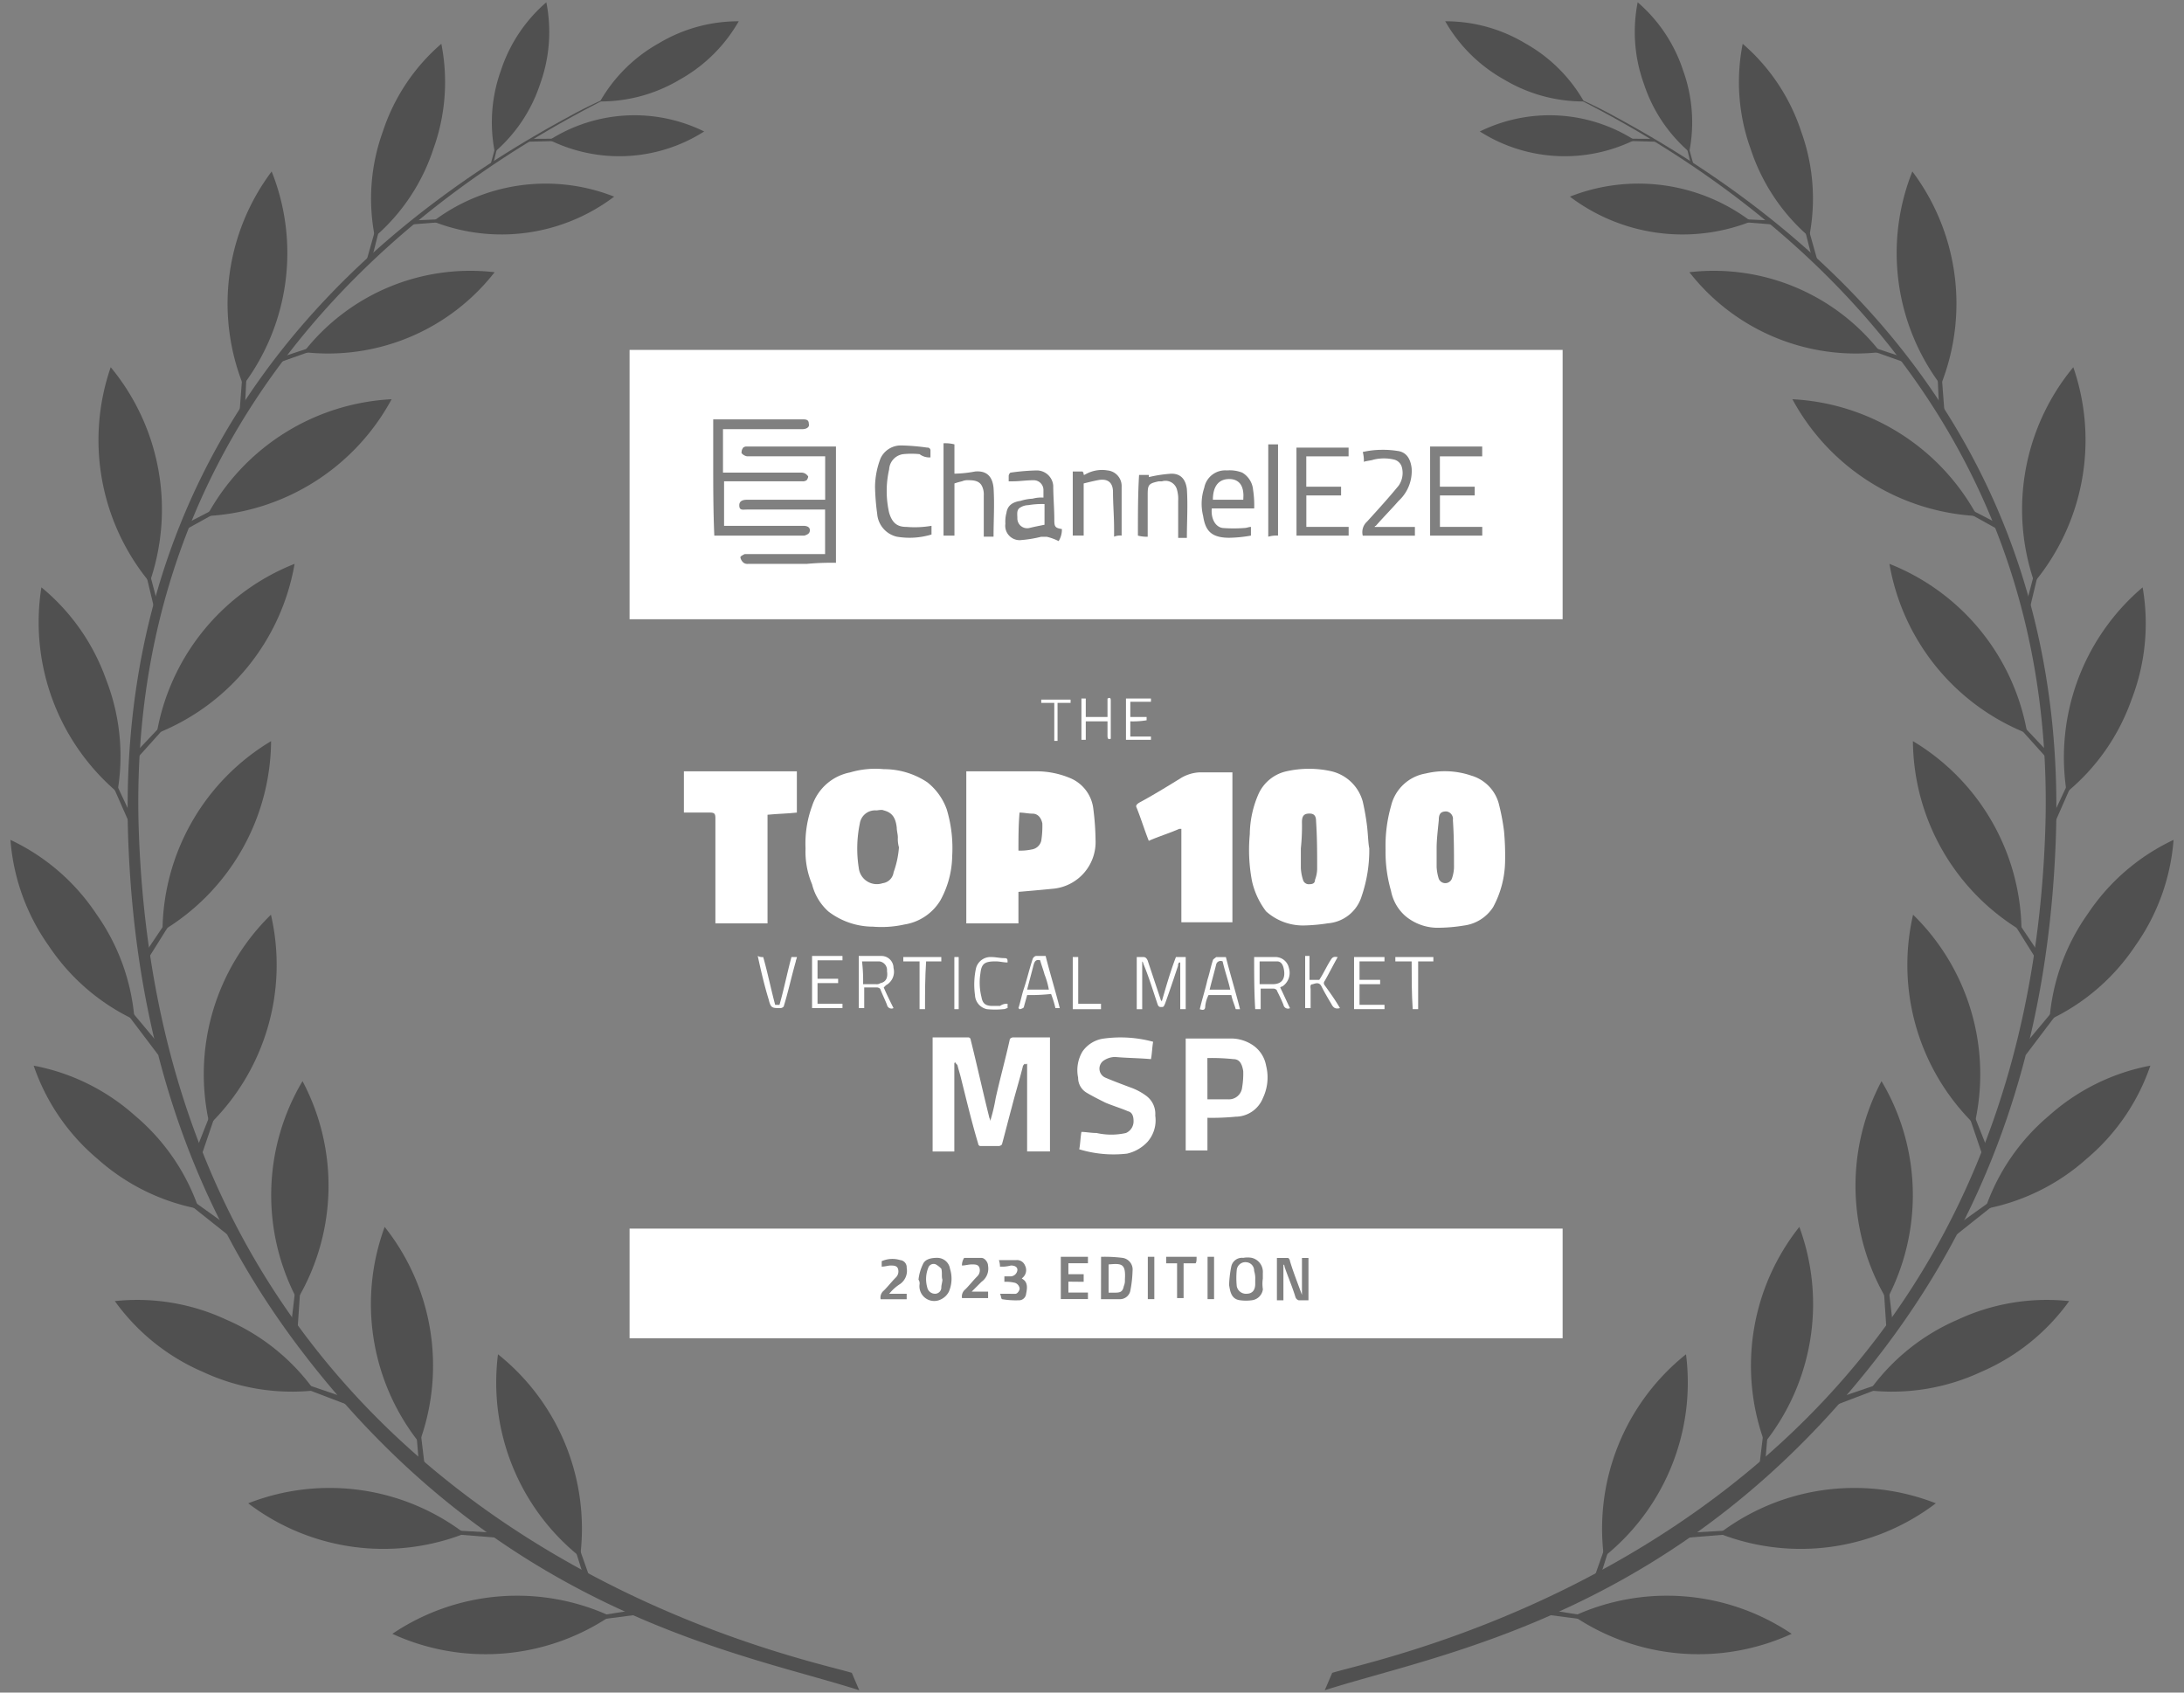 <svg xmlns="http://www.w3.org/2000/svg" xmlns:xlink="http://www.w3.org/1999/xlink" width="160" height="124" viewBox="0 0 160 124"><rect x="0" y="0" width="160" height="124" fill="#808080" stroke="none"/><defs><clipPath id="clip-path"><rect id="Rectangle_5857" data-name="Rectangle 5857" width="62.183" height="123.663" fill="#505050"></rect></clipPath></defs><g id="img-awards-logo-Channel-E2E-2023" transform="translate(-222.234 -7300.832)"><g id="logo-inner" transform="translate(223 7301)"><g id="Layer_1" transform="translate(45.357 25.464)"><g id="Group_19511" data-name="Group 19511" transform="translate(0 0)"><path id="Path_24473" data-name="Path 24473" d="M.9,22.035V2.3H69.255V22.035Zm47.506-6.127V9.223H47.69v6.764a2.2,2.2,0,0,1,.716-.08Zm-10.265,0h0a2.455,2.455,0,0,0,.716.08v-3.1c0-.716.08-.8.8-.955h.239a.872.872,0,0,1,1.114.637,2.453,2.453,0,0,1,.08.8v2.706h.637c0-1.194.08-2.387,0-3.581-.08-.637-.4-1.194-1.273-1.114a9.95,9.95,0,0,0-1.512.239v-.159h-.716C38.141,12.8,38.141,14.316,38.141,15.907Zm-31.034,0h6.6c.239-.08.4-.159.4-.4s-.239-.318-.477-.318H7.823V11.929h5.729a.478.478,0,0,0,.318-.08c.08-.08.159-.318.08-.318a.567.567,0,0,0-.477-.239H7.743V8.109h5.809c.318,0,.557-.159.477-.4,0-.318-.239-.318-.477-.318H7.027v3.024c0,1.83,0,3.66.08,5.491ZM16.019,17.9V9.382h-6.6c-.08,0-.239.08-.239.159-.08.08-.08.318-.08.318a.677.677,0,0,0,.4.239h5.729v3.183H9.494c-.4,0-.557.159-.557.4,0,.4.239.318.557.318h5.729V17.26H9.335c-.159.08-.318.159-.318.239a.677.677,0,0,0,.239.4.478.478,0,0,0,.318.08h4.3A19.392,19.392,0,0,1,16.019,17.9ZM59.547,9.382v6.525h3.82v-.637h-3.1V12.963h2.546v-.637H60.263V10.1h3.1V9.382Zm-9.788,6.525h3.82v-.637h-3.1V12.963h2.546v-.637H50.475V10.1h3.1V9.462h-3.82Q49.759,12.685,49.759,15.907ZM23.9,9.143v6.764h.8v-3.82a5.071,5.071,0,0,1,.557-.159,1.009,1.009,0,0,1,.477-.08c.477,0,.875.08,1.034.557a1.354,1.354,0,0,1,.08.557v3.024h.716c0-1.194.08-2.387,0-3.581-.08-.8-.477-1.273-1.353-1.194a8.814,8.814,0,0,1-1.512.159V9.223A2.707,2.707,0,0,0,23.9,9.143Zm8.674,6.286c-.477-.08-.557-.159-.557-.637,0-.875-.08-1.751-.08-2.546a1.212,1.212,0,0,0-1.194-1.114,15.453,15.453,0,0,0-1.91.159c-.08,0-.159.159-.159.239v.4h.318c.477,0,.955-.08,1.512-.08a.713.713,0,0,1,.716.716v.557a2.453,2.453,0,0,0-.8.08,3.384,3.384,0,0,0-.875.159c-.557.08-.955.318-1.034.875a2.453,2.453,0,0,0-.08.8,1.055,1.055,0,0,0,1.194,1.194,8.969,8.969,0,0,0,1.432-.239h.4a3.879,3.879,0,0,1,.875.318A1.577,1.577,0,0,0,32.571,15.43Zm14.085-1.512a7.281,7.281,0,0,0-.08-1.353,1.623,1.623,0,0,0-.8-1.273,2.529,2.529,0,0,0-1.114-.159A1.562,1.562,0,0,0,43,12.406a3.692,3.692,0,0,0-.08,2.069c.159,1.034.557,1.591,1.91,1.591a9.8,9.8,0,0,0,1.591-.159v-.637c-.159,0-.318.08-.477.08a10.625,10.625,0,0,1-1.591,0c-.557-.08-.875-.716-.8-1.432ZM54.693,10.5c.239-.08.477-.08.716-.159a3.237,3.237,0,0,1,1.512,0,.786.786,0,0,1,.557.557,1.627,1.627,0,0,1-.239,1.353c-.716.875-1.512,1.751-2.308,2.626a1.042,1.042,0,0,0-.318,1.034h3.82v-.637H55.488a.078.078,0,0,1,.08-.08c.557-.637,1.114-1.194,1.671-1.83a2.96,2.96,0,0,0,.955-2.387c-.08-.716-.4-1.194-1.034-1.273a6.845,6.845,0,0,0-1.273-.08,6.185,6.185,0,0,0-1.273.159A2.455,2.455,0,0,1,54.693,10.5Zm-31.75-.318V9.7a.211.211,0,0,0-.239-.239,15.453,15.453,0,0,0-1.91-.159,1.637,1.637,0,0,0-1.512.955,5.977,5.977,0,0,0-.4,2.069,16.752,16.752,0,0,0,.159,1.989,1.865,1.865,0,0,0,1.432,1.671,5.538,5.538,0,0,0,2.546-.159v-.637a7.212,7.212,0,0,1-1.83.08c-.637,0-1.034-.239-1.273-1.034a7.163,7.163,0,0,1,0-3.183,1.188,1.188,0,0,1,1.034-1.114,5.983,5.983,0,0,1,1.194,0A1.188,1.188,0,0,0,22.942,10.178Zm14.005,5.729V12.326a1.147,1.147,0,0,0-1.034-1.194,2.453,2.453,0,0,0-1.671.318h-.08a.292.292,0,0,0-.08-.239h-.716v4.695h.8v-3.82c.318-.08.637-.159,1.034-.239.8-.159,1.114.239,1.114.875,0,.875.08,1.751.08,2.706v.557A1.18,1.18,0,0,1,36.947,15.907Z" transform="translate(-0.9 -2.3)" fill="#fff"></path><path id="Path_24474" data-name="Path 24474" d="M.9,83.2H69.255v8.037H.9C.9,88.611.9,85.906.9,83.2Zm47.9,2.626c.08.08.08.08.08.159.239.716.557,1.432.8,2.228a.359.359,0,0,0,.239.239h.716v-3.1h-.477v2.706c-.318-.875-.637-1.671-.875-2.467,0-.08-.08-.239-.159-.239h-.8v3.1H48.8ZM47.292,86.86h0v-.4a1.06,1.06,0,0,0-.8-1.114,1.7,1.7,0,0,0-.637,0,.8.8,0,0,0-.875.637,7.84,7.84,0,0,0-.159,1.353c.08.477.159,1.034.8,1.114a3.224,3.224,0,0,0,.875,0,.928.928,0,0,0,.8-.8A2.653,2.653,0,0,1,47.292,86.86ZM35.436,88.372h1.353a.775.775,0,0,0,.8-.637,8.769,8.769,0,0,0,.159-1.432.864.864,0,0,0-.716-.955,10.665,10.665,0,0,0-1.591-.08ZM22.067,86.94h0a.478.478,0,0,1,.08.318,1.083,1.083,0,0,0,1.591,1.114,1.254,1.254,0,0,0,.557-.557,2.422,2.422,0,0,0,.08-1.671.945.945,0,0,0-.955-.8c-.4,0-.875.08-1.034.477A3.416,3.416,0,0,0,22.067,86.94Zm12.1.159v-.557H33.048v-.8h1.432v-.477H32.491v3.1h1.989v-.477H33.048v-.8Zm-6.127.875c.08.159.08.4.159.4a6.023,6.023,0,0,0,1.194.08.526.526,0,0,0,.557-.477c.08-.4.159-.875-.318-1.114l.08-.08a.726.726,0,0,0,.159-.875.63.63,0,0,0-.637-.4H27.955a1.4,1.4,0,0,1,.08.477,2.453,2.453,0,0,0,.8-.08c.239,0,.477.08.477.318a.513.513,0,0,1-.477.477h-.477v.4a2.707,2.707,0,0,1,.8.08.529.529,0,0,1,.318.4c0,.159-.159.4-.318.4Zm-8.117,0a3.234,3.234,0,0,1,.8-.716,1.19,1.19,0,0,0,.477-1.194.526.526,0,0,0-.477-.557,1.957,1.957,0,0,0-1.353.08v.4c.239,0,.477-.08.637-.08.239,0,.477,0,.557.239a.619.619,0,0,1-.159.637c-.318.318-.557.637-.875.955a.66.66,0,0,0-.239.637h1.91v-.4Zm5.332-2.069c.239,0,.477-.08.716-.08s.477,0,.557.239a.619.619,0,0,1-.159.637c-.318.318-.557.637-.875.955a.66.66,0,0,0-.239.637h1.91v-.477H25.966l.716-.716a1.19,1.19,0,0,0,.477-1.194c0-.239-.239-.557-.477-.557H25.409A.98.98,0,0,0,25.25,85.906Zm17.188-.637H40.21v.477h.8v2.546h.477V85.746h.875C42.438,85.667,42.438,85.508,42.438,85.269Zm.8,0v3.1h.477v-3.1Zm-4.377,0v3.1h.477v-3.1Z" transform="translate(-0.9 -18.824)" fill="#fff"></path><path id="Path_24475" data-name="Path 24475" d="M17.1,46.7a7.947,7.947,0,0,1,.477-3.1,3.66,3.66,0,0,1,2.785-2.467,6.521,6.521,0,0,1,2.467-.239,5.738,5.738,0,0,1,3.183.955,4.418,4.418,0,0,1,1.432,1.989,9.856,9.856,0,0,1,.4,3.422,6.912,6.912,0,0,1-.875,3.263,3.755,3.755,0,0,1-2.626,1.751,7.7,7.7,0,0,1-2.308.159,5.39,5.39,0,0,1-3.263-1.114,3.954,3.954,0,0,1-1.194-1.989A6.137,6.137,0,0,1,17.1,46.7Zm6.843-.08h0a2.2,2.2,0,0,1-.08-.716c0-.239-.08-.477-.08-.716-.08-.716-.318-1.114-.955-1.273-.159-.08-.4,0-.557,0a1.128,1.128,0,0,0-1.194.955A9.04,9.04,0,0,0,21,48.134a1.332,1.332,0,0,0,1.751,1.114.928.928,0,0,0,.8-.8A6.812,6.812,0,0,0,23.943,46.622Z" transform="translate(-4.209 -10.176)" fill="#fff"></path><path id="Path_24476" data-name="Path 24476" d="M35.72,49.933V52.24H31.9V41.1h5.172a6.386,6.386,0,0,1,2.387.477,2.787,2.787,0,0,1,1.751,2.308,19.562,19.562,0,0,1,.159,2.228,3.436,3.436,0,0,1-3.024,3.581q-1.194.119-2.626.239Zm.08-5.809h0c-.08.955-.08,1.83-.08,2.785a3.874,3.874,0,0,0,.955-.08.846.846,0,0,0,.716-.637,6.845,6.845,0,0,0,.08-1.273c-.08-.4-.318-.716-.716-.716C36.436,44.2,36.117,44.124,35.8,44.124Z" transform="translate(-7.232 -10.225)" fill="#fff"></path><path id="Path_24477" data-name="Path 24477" d="M66.741,46.7a10.41,10.41,0,0,1-.557,3.5,2.81,2.81,0,0,1-2.467,1.989,13.012,13.012,0,0,1-1.751.159,4.041,4.041,0,0,1-2.785-1.034,5.721,5.721,0,0,1-1.034-2.228,12.218,12.218,0,0,1-.159-3.422,7.531,7.531,0,0,1,.637-2.944,2.948,2.948,0,0,1,2.069-1.671,7.521,7.521,0,0,1,3.263,0,3.126,3.126,0,0,1,2.308,2.228,17.75,17.75,0,0,1,.318,1.83C66.661,45.829,66.661,46.306,66.741,46.7Zm-5.013,0h0v1.432a3.384,3.384,0,0,0,.159.875.436.436,0,0,0,.477.318c.239,0,.4-.08.4-.318a2.354,2.354,0,0,0,.159-.8c0-1.194,0-2.308-.08-3.5,0-.4-.159-.557-.477-.557-.4,0-.557.159-.557.637A15.333,15.333,0,0,1,61.728,46.7Z" transform="translate(-12.551 -10.179)" fill="#fff"></path><path id="Path_24478" data-name="Path 24478" d="M70.5,46.828a10.591,10.591,0,0,1,.4-3.183,3.149,3.149,0,0,1,2.546-2.387,5.988,5.988,0,0,1,3.342.159,2.937,2.937,0,0,1,1.989,1.989,15.89,15.89,0,0,1,.4,2.069,19.391,19.391,0,0,1,.08,2.149,7.289,7.289,0,0,1-.875,3.422A3,3,0,0,1,76.229,52.4a11.919,11.919,0,0,1-1.751.159,3.683,3.683,0,0,1-2.546-.875,3.263,3.263,0,0,1-1.034-1.83A10.208,10.208,0,0,1,70.5,46.828Zm3.74-.08h0V48.1a3.384,3.384,0,0,0,.159.875.517.517,0,0,0,.955,0,2.827,2.827,0,0,0,.159-.8c0-1.194,0-2.308-.08-3.5a.556.556,0,0,0-.477-.637c-.4,0-.557.159-.557.637C74.32,45.476,74.24,46.112,74.24,46.749Z" transform="translate(-15.116 -10.224)" fill="#fff"></path><path id="Path_24479" data-name="Path 24479" d="M12.027,44.283V52.24H8.208V44.522c0-.318-.08-.4-.4-.4H5.9V41.1h8.276v3.024c-.716.08-1.353.08-2.149.159Z" transform="translate(-1.921 -10.225)" fill="#fff"></path><path id="Path_24480" data-name="Path 24480" d="M50.691,45.338c-.716.318-1.512.557-2.228.875-.318-.8-.557-1.591-.875-2.387-.08-.159-.08-.239.159-.4,1.034-.557,2.069-1.194,3.1-1.83a2.933,2.933,0,0,1,1.353-.4H54.59V52.181H50.85V45.338Z" transform="translate(-10.426 -10.245)" fill="#fff"></path><path id="Path_24481" data-name="Path 24481" d="M35.564,67.51c-.08.08-.159.159-.159.239-.239.955-.557,1.989-.8,2.944-.239.875-.477,1.83-.716,2.706,0,.08-.159.159-.239.159H32.3a.171.171,0,0,1-.159-.159c-.477-1.592-.875-3.263-1.273-4.854-.08-.318-.159-.557-.239-.875,0-.08-.159-.159-.159-.239a.078.078,0,0,0-.08.08v6.446H28.8V65.6h2.626a.171.171,0,0,1,.159.159c.477,1.91.875,3.74,1.353,5.65,0,.08.08.159.08.318a12.719,12.719,0,0,0,.4-1.671c.318-1.432.716-2.865,1.034-4.3,0-.08.159-.159.239-.159h2.706v8.355H35.723V67.51C35.643,67.589,35.564,67.589,35.564,67.51Z" transform="translate(-6.599 -15.229)" fill="#fff"></path><path id="Path_24482" data-name="Path 24482" d="M52.1,65.7h3.263a2.864,2.864,0,0,1,1.751.557,2.3,2.3,0,0,1,.875,1.432,3.518,3.518,0,0,1-.239,2.387,2.168,2.168,0,0,1-1.989,1.353,17.986,17.986,0,0,1-2.069.08V73.9H52.1Zm1.591,4.456H55.2a.972.972,0,0,0,1.034-.875,6.023,6.023,0,0,0,.08-1.194c-.08-.477-.239-.875-.716-.875a15.333,15.333,0,0,0-1.91-.08v.159Q53.691,68.724,53.691,70.156Z" transform="translate(-11.358 -15.25)" fill="#fff"></path><path id="Path_24483" data-name="Path 24483" d="M47.68,65.913c-.08.477-.08.875-.159,1.273-.875-.08-1.751-.08-2.626-.159a1.535,1.535,0,0,0-.8.239.719.719,0,0,0,.08,1.273c.557.239,1.194.477,1.83.716a4.363,4.363,0,0,1,1.194.637,1.636,1.636,0,0,1,.637,1.432,2.386,2.386,0,0,1-.557,1.91,2.931,2.931,0,0,1-1.512.875,8.626,8.626,0,0,1-3.5-.318c.08-.4.08-.8.159-1.273.318,0,.716.08,1.114.08a4.894,4.894,0,0,0,2.149,0,.929.929,0,0,0,.557-.875c0-.318-.08-.637-.4-.716-.557-.239-1.114-.4-1.671-.637-.477-.239-.955-.477-1.353-.716a1.27,1.27,0,0,1-.637-1.114,2.672,2.672,0,0,1,.318-1.91,2.257,2.257,0,0,1,1.591-.955A9.1,9.1,0,0,1,47.68,65.913Z" transform="translate(-9.325 -15.224)" fill="#fff"></path><path id="Path_24484" data-name="Path 24484" d="M50.465,58.2h.716v3.82h-.4V58.6H50.7a.292.292,0,0,0-.08.239c-.318.955-.637,1.91-.955,2.785-.08.159-.08.239-.239.239s-.239,0-.318-.239c-.318-.955-.637-1.989-1.034-2.944a.246.246,0,0,0-.08-.159v3.5h-.4V58.2h.477c.159,0,.239.08.318.239l.955,2.865c0,.08.08.08.08.159C49.749,60.349,50.067,59.234,50.465,58.2Z" transform="translate(-10.439 -13.718)" fill="#fff"></path><path id="Path_24485" data-name="Path 24485" d="M58.4,58.2h1.591a1.009,1.009,0,0,1,.955.8,1.2,1.2,0,0,1-.477,1.353.278.278,0,0,0-.159.08c.239.477.477,1.034.716,1.512a.334.334,0,0,1-.477-.239c-.159-.4-.318-.716-.477-1.034,0-.08-.159-.159-.239-.159h-.955V62.02h-.4C58.4,60.746,58.4,59.473,58.4,58.2Zm.4,1.989h.955c.8,0,.955-.557.8-1.194q-.119-.477-.477-.477H58.8Q58.8,59.354,58.8,60.189Z" transform="translate(-12.644 -13.718)" fill="#fff"></path><path id="Path_24486" data-name="Path 24486" d="M23.83,60.408c.239.557.477,1.034.716,1.512a.334.334,0,0,1-.477-.239c-.159-.4-.318-.716-.477-1.114,0-.08-.159-.159-.239-.159H22.4V61.92H22V58.1h1.671a.883.883,0,0,1,.875.875,1.128,1.128,0,0,1-.557,1.273Zm-1.512-.239h.955a.478.478,0,0,0,.318-.08c.4-.08.557-.4.477-.875a.643.643,0,0,0-.557-.716H22.239A11.752,11.752,0,0,1,22.318,60.169Z" transform="translate(-5.21 -13.697)" fill="#fff"></path><path id="Path_24487" data-name="Path 24487" d="M56.026,62.02c-.08-.318-.239-.637-.318-1.034H54.037a2.335,2.335,0,0,0-.239.8c0,.318-.159.318-.4.239.159-.716.4-1.432.557-2.149.159-.477.239-.955.4-1.432,0-.08.159-.159.239-.239h.716c.318,1.273.716,2.546,1.034,3.82Zm-.955-3.5a.334.334,0,0,0-.477.239c-.159.637-.318,1.194-.477,1.83h1.512C55.469,59.871,55.23,59.234,55.071,58.518Z" transform="translate(-11.623 -13.718)" fill="#fefefe"></path><path id="Path_24488" data-name="Path 24488" d="M37.337,60.965c-.08.318-.159.557-.239.875,0,.08-.239.159-.318.159l-.08-.08c.159-.477.239-.955.4-1.432.239-.716.4-1.432.637-2.149a.359.359,0,0,1,.239-.239h.716c.318,1.273.716,2.546,1.034,3.82h-.318a7.39,7.39,0,0,0-.318-1.034A13.488,13.488,0,0,1,37.337,60.965Zm1.591-.4a5.862,5.862,0,0,0-.318-1.114c-.08-.318-.239-.716-.318-1.034-.318-.08-.4.08-.477.318-.159.637-.318,1.194-.477,1.83Z" transform="translate(-8.212 -13.697)" fill="#fefefe"></path><path id="Path_24489" data-name="Path 24489" d="M65.646,61.92c-.318.08-.477,0-.637-.318-.239-.4-.477-.8-.716-1.273-.159-.318-.4-.239-.637-.159-.239,0-.159.239-.159.4V61.92h-.4V58.1h.318v1.751h.716c.318-.477.557-1.034.875-1.512.159-.239.318-.159.477-.159-.318.557-.637,1.194-.955,1.751a.242.242,0,0,0,0,.318C64.93,60.806,65.328,61.363,65.646,61.92Z" transform="translate(-13.604 -13.697)" fill="#fff"></path><path id="Path_24490" data-name="Path 24490" d="M19.928,61.6v.318H17.7V58.1h2.228v.318H18.1v1.353H19.61v.318H18.1V61.6Z" transform="translate(-4.331 -13.697)" fill="#fff"></path><path id="Path_24491" data-name="Path 24491" d="M68,61.7h1.83v.318H67.6V58.2h2.228v.318H68v1.353H69.51v.318H68Z" transform="translate(-14.524 -13.718)" fill="#fff"></path><path id="Path_24492" data-name="Path 24492" d="M13.1,58.18c.318,1.114.557,2.308.875,3.5h.318c.318-1.114.557-2.308.875-3.5h.4c0,.08-.08.239-.08.318-.318,1.114-.557,2.228-.875,3.263,0,.08-.159.159-.239.159-.637,0-.716,0-.875-.637-.318-1.034-.557-2.069-.8-3.183A.717.717,0,0,0,13.1,58.18Z" transform="translate(-3.31 -13.697)" fill="#fefefe"></path><path id="Path_24493" data-name="Path 24493" d="M35.074,61.622v.318c-.08,0-.159.08-.318.08a5.983,5.983,0,0,1-1.194,0,1.1,1.1,0,0,1-.875-1.034A5.584,5.584,0,0,1,32.766,59a1.1,1.1,0,0,1,1.114-.8c.318,0,.637.08.955.08.239,0,.239.08.239.318-.318,0-.557-.08-.875-.08-.8,0-1.034.159-1.114.875a4.337,4.337,0,0,0,.08,1.751c.08.477.318.637.8.637h.557A.858.858,0,0,1,35.074,61.622Z" transform="translate(-7.382 -13.718)" fill="#fefefe"></path><path id="Path_24494" data-name="Path 24494" d="M72.594,58.518H71.4V58.2h2.785v.318H73.071v3.5h-.4C72.594,60.826,72.594,59.712,72.594,58.518Z" transform="translate(-15.3 -13.718)" fill="#fff"></path><path id="Path_24495" data-name="Path 24495" d="M27.691,62.02h-.4v-3.5H26.1V58.2h2.785v.318H27.771C27.691,59.712,27.691,60.826,27.691,62.02Z" transform="translate(-6.047 -13.718)" fill="#fff"></path><path id="Path_24496" data-name="Path 24496" d="M44.41,36.059H42.818v1.353H42.5V34.388h.318v1.353H44.41V34.388c.159-.08.239-.08.239.159v2.785c-.159.08-.239,0-.239-.159Z" transform="translate(-9.397 -8.844)" fill="#fff"></path><path id="Path_24497" data-name="Path 24497" d="M43.769,61.622v.4H41.7V58.2h.4v3.422Z" transform="translate(-9.233 -13.718)" fill="#fff"></path><path id="Path_24498" data-name="Path 24498" d="M46.918,36.071v1.114H48.43v.239H46.6V34.4h1.83v.239H46.918v1.114h1.194v.239A6.023,6.023,0,0,1,46.918,36.071Z" transform="translate(-10.234 -8.856)" fill="#fff"></path><path id="Path_24499" data-name="Path 24499" d="M31.118,62.02H30.8V58.2h.318Z" transform="translate(-7.007 -13.718)" fill="#fff"></path><path id="Path_24500" data-name="Path 24500" d="M39.994,34.739v2.785h-.239V34.739H38.8V34.5h2.149v.239Z" transform="translate(-8.641 -8.877)" fill="#fff"></path><path id="Path_24501" data-name="Path 24501" d="M51.5,46.4h0Z" transform="translate(-11.235 -11.307)" fill="#151515"></path><path id="Path_24502" data-name="Path 24502" d="M13.6,45.085Z" transform="translate(-3.494 -11.027)" fill="#222"></path><path id="Path_24503" data-name="Path 24503" d="M36.7,52.2Z" transform="translate(-8.212 -12.492)" fill="#151515"></path><path id="Path_24504" data-name="Path 24504" d="M60.6,19.4Z" transform="translate(-13.094 -5.793)" fill="#222"></path><path id="Path_24505" data-name="Path 24505" d="M47.7,19.4Z" transform="translate(-10.459 -5.793)" fill="#222"></path><path id="Path_24506" data-name="Path 24506" d="M8.6,19.4Z" transform="translate(-2.473 -5.793)" fill="#151515"></path><path id="Path_24507" data-name="Path 24507" d="M36.8,44.9Z" transform="translate(-8.233 -11.001)" fill="#1b1b1b"></path><path id="Path_24508" data-name="Path 24508" d="M38.587,18.012c-.4.08-.8.159-1.114.239a.719.719,0,0,1-.875-.716c0-.318-.08-.637.239-.8a1.15,1.15,0,0,1,.557-.159,6.023,6.023,0,0,1,1.194-.08Z" transform="translate(-8.189 -5.2)" fill="#fff"></path><path id="Path_24509" data-name="Path 24509" d="M54.6,15.71c0-.955.4-1.591,1.353-1.512.637.08.955.557.875,1.512Z" transform="translate(-11.868 -4.729)" fill="#fff"></path><path id="Path_24510" data-name="Path 24510" d="M58.144,87.573v.318c0,.477-.239.716-.637.716a.681.681,0,0,1-.716-.557,5.983,5.983,0,0,1,0-1.194.634.634,0,0,1,.716-.557.615.615,0,0,1,.557.637A1.752,1.752,0,0,1,58.144,87.573Z" transform="translate(-12.309 -19.457)" fill="#fff"></path><path id="Path_24511" data-name="Path 24511" d="M45,86.492h0c.955-.08,1.273-.08,1.194,1.114a1.009,1.009,0,0,1-.08.477c-.08.4-.239.477-.637.477H45Z" transform="translate(-9.907 -19.49)" fill="#fff"></path><path id="Path_24512" data-name="Path 24512" d="M29.394,87.606c0,.159-.08.4-.08.557a.459.459,0,0,1-.477.477.581.581,0,0,1-.557-.477,2.218,2.218,0,0,1,.08-1.432.411.411,0,0,1,.557-.239,1.736,1.736,0,0,1,.4.318C29.394,87.129,29.314,87.368,29.394,87.606Z" transform="translate(-6.476 -19.49)" fill="#fff"></path></g></g><g id="Group_19513" data-name="Group 19513" transform="translate(0)"><g id="Group_19512" data-name="Group 19512" clip-path="url(#clip-path)"><path id="Path_24513" data-name="Path 24513" d="M97.881,411.167a16.347,16.347,0,0,0,15.962-1.3,16.34,16.34,0,0,0-15.962,1.3" transform="translate(-69.902 -291.638)" fill="#505050" fill-rule="evenodd"></path><path id="Path_24514" data-name="Path 24514" d="M140.307,412.718l6.157-.978.429.332-6.488.843Z" transform="translate(-100.201 -294.045)" fill="#505050" fill-rule="evenodd"></path><path id="Path_24515" data-name="Path 24515" d="M60.933,381.861a16.347,16.347,0,0,0,15.861,2.214,16.341,16.341,0,0,0-15.861-2.214" transform="translate(-43.515 -271.894)" fill="#505050" fill-rule="evenodd"></path><path id="Path_24516" data-name="Path 24516" d="M102.99,391.035l6.18.351.4.388-6.527-.525Z" transform="translate(-73.551 -279.258)" fill="#505050" fill-rule="evenodd"></path><path id="Path_24517" data-name="Path 24517" d="M26.755,332.622a15.44,15.44,0,0,0,6.451,5.186,15.444,15.444,0,0,0,8.164,1.361,15.437,15.437,0,0,0-6.451-5.187,15.434,15.434,0,0,0-8.164-1.36" transform="translate(-19.107 -237.469)" fill="#505050" fill-rule="evenodd"></path><path id="Path_24518" data-name="Path 24518" d="M65.36,350.681l5.811,1.979.338.585L65.352,350.9Z" transform="translate(-46.671 -250.44)" fill="#505050" fill-rule="evenodd"></path><path id="Path_24519" data-name="Path 24519" d="M5.949,272.537a15.441,15.441,0,0,0,4.676,6.829,15.442,15.442,0,0,0,7.422,3.663,15.442,15.442,0,0,0-4.676-6.83,15.434,15.434,0,0,0-7.423-3.663" transform="translate(-4.248 -194.633)" fill="#505050" fill-rule="evenodd"></path><path id="Path_24520" data-name="Path 24520" d="M37.6,300.745l4.99,3.575.1.733-5.159-4.1Z" transform="translate(-26.801 -214.778)" fill="#505050" fill-rule="evenodd"></path><path id="Path_24521" data-name="Path 24521" d="M0,214.674a15.439,15.439,0,0,0,2.82,7.782,15.443,15.443,0,0,0,6.27,5.4,15.437,15.437,0,0,0-2.819-7.783A15.436,15.436,0,0,0,0,214.674" transform="translate(0 -153.31)" fill="#505050" fill-rule="evenodd"></path><path id="Path_24522" data-name="Path 24522" d="M23.462,249.946l3.938,4.709.1.969L23.34,250.13Z" transform="translate(-16.668 -178.499)" fill="#505050" fill-rule="evenodd"></path><path id="Path_24523" data-name="Path 24523" d="M7.327,149.943a16.347,16.347,0,0,0,5.566,15.016,15.439,15.439,0,0,0-.817-8.237,15.437,15.437,0,0,0-4.749-6.779" transform="translate(-5.06 -107.082)" fill="#505050" fill-rule="evenodd"></path><path id="Path_24524" data-name="Path 24524" d="M21.874,189.979l2.633,5.616-.06.743-2.736-6.211Z" transform="translate(-15.505 -135.674)" fill="#505050" fill-rule="evenodd"></path><path id="Path_24525" data-name="Path 24525" d="M23.41,93.527a16.346,16.346,0,0,0,2.855,15.758A16.34,16.34,0,0,0,23.41,93.527" transform="translate(-16.065 -66.792)" fill="#505050" fill-rule="evenodd"></path><path id="Path_24526" data-name="Path 24526" d="M32.363,135.456l1.557,5.925-.18.716-1.564-6.524Z" transform="translate(-22.979 -96.736)" fill="#505050" fill-rule="evenodd"></path><path id="Path_24527" data-name="Path 24527" d="M124.528,346.512a16.348,16.348,0,0,1,6.017,14.842,16.342,16.342,0,0,1-6.017-14.842" transform="translate(-88.81 -247.462)" fill="#505050" fill-rule="evenodd"></path><path id="Path_24528" data-name="Path 24528" d="M141.356,385.753l1.867,5.95.48.088-2.127-6.039Z" transform="translate(-100.95 -275.486)" fill="#505050" fill-rule="evenodd"></path><path id="Path_24529" data-name="Path 24529" d="M93.353,313.867a16.346,16.346,0,0,1,2.538,15.813,16.342,16.342,0,0,1-2.538-15.813" transform="translate(-65.938 -224.149)" fill="#505050" fill-rule="evenodd"></path><path id="Path_24530" data-name="Path 24530" d="M103.1,355.786l.5,5.938.462.314-.744-6.2Z" transform="translate(-73.627 -254.086)" fill="#505050" fill-rule="evenodd"></path><path id="Path_24531" data-name="Path 24531" d="M69.115,276.5a16.346,16.346,0,0,1-.388,16.01,16.34,16.34,0,0,1,.388-16.01" transform="translate(-47.719 -197.462)" fill="#505050" fill-rule="evenodd"></path><path id="Path_24532" data-name="Path 24532" d="M72.482,319.026l-.717,6.1.477.566.442-6.575Z" transform="translate(-51.251 -227.833)" fill="#505050" fill-rule="evenodd"></path><path id="Path_24533" data-name="Path 24533" d="M54.385,233.843a16.347,16.347,0,0,1-4.5,15.37,16.341,16.341,0,0,1,4.5-15.37" transform="translate(-35.302 -166.999)" fill="#505050" fill-rule="evenodd"></path><path id="Path_24534" data-name="Path 24534" d="M49.6,274.788l-2.263,5.706.315.669,2.121-6.239Z" transform="translate(-33.805 -196.24)" fill="#505050" fill-rule="evenodd"></path><path id="Path_24535" data-name="Path 24535" d="M46.91,189.363a16.346,16.346,0,0,1-7.955,13.9,16.341,16.341,0,0,1,7.955-13.9" transform="translate(-27.816 -135.234)" fill="#505050" fill-rule="evenodd"></path><path id="Path_24536" data-name="Path 24536" d="M37.749,226.5l-3.33,4.957.089.619,3.378-5.4Z" transform="translate(-24.581 -161.756)" fill="#505050" fill-rule="evenodd"></path><path id="Path_24537" data-name="Path 24537" d="M47.579,143.925a16.348,16.348,0,0,1-10.1,12.426,16.341,16.341,0,0,1,10.1-12.426" transform="translate(-26.764 -102.784)" fill="#505050" fill-rule="evenodd"></path><path id="Path_24538" data-name="Path 24538" d="M35.865,177.21l-4.189,4.431,0,.545,4.3-4.783Z" transform="translate(-22.618 -126.555)" fill="#505050" fill-rule="evenodd"></path><path id="Path_24539" data-name="Path 24539" d="M63.87,101.732a16.347,16.347,0,0,1-13.537,8.557,16.34,16.34,0,0,1,13.537-8.557" transform="translate(-35.945 -72.652)" fill="#505050" fill-rule="evenodd"></path><path id="Path_24540" data-name="Path 24540" d="M48.85,124.84l-5.063,2.62-.194.536,5.3-2.938Z" transform="translate(-31.132 -89.155)" fill="#505050" fill-rule="evenodd"></path><path id="Path_24541" data-name="Path 24541" d="M58.848,43.359a16.118,16.118,0,0,0-2.083,15.652,16.111,16.111,0,0,0,2.083-15.652" transform="translate(-39.712 -30.965)" fill="#505050" fill-rule="evenodd"></path><path id="Path_24542" data-name="Path 24542" d="M59.317,84.866l-.256,5.662-.406.326.451-5.934Z" transform="translate(-41.888 -60.607)" fill="#505050" fill-rule="evenodd"></path><path id="Path_24543" data-name="Path 24543" d="M97.546,10.636a14.422,14.422,0,0,0-4.287,6.434,14.422,14.422,0,0,0-.586,7.708,14.422,14.422,0,0,0,4.288-6.434,14.416,14.416,0,0,0,.585-7.709" transform="translate(-65.98 -7.596)" fill="#505050" fill-rule="evenodd"></path><path id="Path_24544" data-name="Path 24544" d="M92.853,48.054l-1.294,5.117-.4.176,1.488-5.282Z" transform="translate(-65.101 -34.318)" fill="#505050" fill-rule="evenodd"></path><path id="Path_24545" data-name="Path 24545" d="M127.352,0a11.182,11.182,0,0,0-3.324,4.988,11.182,11.182,0,0,0-.454,5.976A11.179,11.179,0,0,0,126.9,5.976,11.177,11.177,0,0,0,127.352,0" transform="translate(-88.094)" fill="#505050" fill-rule="evenodd"></path><path id="Path_24546" data-name="Path 24546" d="M124.063,29.774l-.762,3.135-.208.1.922-3.361Z" transform="translate(-87.907 -21.175)" fill="#505050" fill-rule="evenodd"></path><path id="Path_24547" data-name="Path 24547" d="M161.265,4.856a11.316,11.316,0,0,0-5.848,1.608,11.315,11.315,0,0,0-4.311,4.266,11.315,11.315,0,0,0,5.849-1.607,11.311,11.311,0,0,0,4.311-4.267" transform="translate(-107.912 -3.465)" fill="#505050" fill-rule="evenodd"></path><path id="Path_24548" data-name="Path 24548" d="M121.567,47.4A13.673,13.673,0,0,1,108.3,49.217,13.668,13.668,0,0,1,121.567,47.4" transform="translate(-77.34 -33.162)" fill="#505050" fill-rule="evenodd"></path><path id="Path_24549" data-name="Path 24549" d="M106.937,55.277l-3.97.177-.252.3,4.185-.334Z" transform="translate(-73.354 -39.476)" fill="#505050" fill-rule="evenodd"></path><path id="Path_24550" data-name="Path 24550" d="M149.492,30.139a11.58,11.58,0,0,1-11.328.626,11.576,11.576,0,0,1,11.328-.626" transform="translate(-98.67 -20.675)" fill="#505050" fill-rule="evenodd"></path><path id="Path_24551" data-name="Path 24551" d="M136.5,34.921l-3.5.022-.256.21,3.751-.1Z" transform="translate(-94.799 -24.939)" fill="#505050" fill-rule="evenodd"></path><path id="Path_24552" data-name="Path 24552" d="M89.145,68.83A15.475,15.475,0,0,1,75.16,74.683,15.469,15.469,0,0,1,89.145,68.83" transform="translate(-53.676 -49.055)" fill="#505050" fill-rule="evenodd"></path><path id="Path_24553" data-name="Path 24553" d="M73.634,85.121,68.5,86.812l-.256.428,5.4-1.911Z" transform="translate(-48.734 -60.789)" fill="#505050" fill-rule="evenodd"></path><path id="Path_24554" data-name="Path 24554" d="M83.633,140.568c-8.495-2.733-26.157-5.481-40.961-25-8.3-10.937-12.034-23.278-12.583-37.036C29.6,66.206,31.84,41.8,62.344,25.291a33.4,33.4,0,0,1,3.346-1.619C47.81,32.538,29.88,49.581,30.853,77.641c1.781,51.383,48.315,60.425,52.235,61.652Z" transform="translate(-21.45 -16.905)" fill="#505050"></path></g></g><g id="Group_19514" data-name="Group 19514" transform="translate(96.286)"><g id="Group_19512-2" data-name="Group 19512" clip-path="url(#clip-path)"><path id="Path_24513-2" data-name="Path 24513" d="M113.843,411.167a16.348,16.348,0,0,1-15.962-1.3,16.34,16.34,0,0,1,15.962,1.3" transform="translate(-79.639 -291.638)" fill="#505050" fill-rule="evenodd"></path><path id="Path_24514-2" data-name="Path 24514" d="M146.894,412.718l-6.157-.978-.429.332,6.488.843Z" transform="translate(-124.817 -294.045)" fill="#505050" fill-rule="evenodd"></path><path id="Path_24515-2" data-name="Path 24515" d="M76.794,381.861a16.347,16.347,0,0,1-15.861,2.214,16.341,16.341,0,0,1,15.861-2.214" transform="translate(-32.028 -271.894)" fill="#505050" fill-rule="evenodd"></path><path id="Path_24516-2" data-name="Path 24516" d="M109.57,391.035l-6.18.351-.4.388,6.527-.525Z" transform="translate(-76.827 -279.258)" fill="#505050" fill-rule="evenodd"></path><path id="Path_24517-2" data-name="Path 24517" d="M41.37,332.622a15.44,15.44,0,0,1-6.451,5.186,15.444,15.444,0,0,1-8.164,1.361,15.438,15.438,0,0,1,6.451-5.187,15.434,15.434,0,0,1,8.164-1.36" transform="translate(13.165 -237.469)" fill="#505050" fill-rule="evenodd"></path><path id="Path_24518-2" data-name="Path 24518" d="M71.5,350.681,65.69,352.66l-.338.585,6.158-2.344Z" transform="translate(-28.007 -250.44)" fill="#505050" fill-rule="evenodd"></path><path id="Path_24519-2" data-name="Path 24519" d="M18.048,272.537a15.441,15.441,0,0,1-4.677,6.829,15.442,15.442,0,0,1-7.422,3.663,15.442,15.442,0,0,1,4.676-6.83,15.434,15.434,0,0,1,7.423-3.663" transform="translate(42.435 -194.633)" fill="#505050" fill-rule="evenodd"></path><path id="Path_24520-2" data-name="Path 24520" d="M42.617,300.745l-4.99,3.575-.1.733,5.159-4.1Z" transform="translate(8.767 -214.778)" fill="#505050" fill-rule="evenodd"></path><path id="Path_24521-2" data-name="Path 24521" d="M9.09,214.674a15.439,15.439,0,0,1-2.82,7.782,15.443,15.443,0,0,1-6.27,5.4,15.437,15.437,0,0,1,2.819-7.783,15.436,15.436,0,0,1,6.271-5.4" transform="translate(53.093 -153.31)" fill="#505050" fill-rule="evenodd"></path><path id="Path_24522-2" data-name="Path 24522" d="M27.382,249.946l-3.938,4.709-.1.969L27.5,250.13Z" transform="translate(28.008 -178.499)" fill="#505050" fill-rule="evenodd"></path><path id="Path_24523-2" data-name="Path 24523" d="M12.893,149.943a15.441,15.441,0,0,1-.818,8.237,15.444,15.444,0,0,1-4.748,6.78,16.341,16.341,0,0,1,5.566-15.016" transform="translate(47.024 -107.082)" fill="#505050" fill-rule="evenodd"></path><path id="Path_24524-2" data-name="Path 24524" d="M24.344,189.979l-2.633,5.616.06.743,2.736-6.211Z" transform="translate(31.47 -135.674)" fill="#505050" fill-rule="evenodd"></path><path id="Path_24525-2" data-name="Path 24525" d="M26.265,93.527a16.346,16.346,0,0,1-2.855,15.758,16.34,16.34,0,0,1,2.855-15.758" transform="translate(28.573 -66.792)" fill="#505050" fill-rule="evenodd"></path><path id="Path_24526-2" data-name="Path 24526" d="M33.734,135.456l-1.557,5.925.18.716,1.564-6.524Z" transform="translate(19.065 -96.736)" fill="#505050" fill-rule="evenodd"></path><path id="Path_24527-2" data-name="Path 24527" d="M130.545,346.512a16.348,16.348,0,0,0-6.017,14.842,16.342,16.342,0,0,0,6.017-14.842" transform="translate(-104.08 -247.462)" fill="#505050" fill-rule="evenodd"></path><path id="Path_24528-2" data-name="Path 24528" d="M143.7,385.753l-1.867,5.95-.48.088,2.127-6.039Z" transform="translate(-121.927 -275.486)" fill="#505050" fill-rule="evenodd"></path><path id="Path_24529-2" data-name="Path 24529" d="M95.89,313.867a16.346,16.346,0,0,0-2.538,15.813,16.342,16.342,0,0,0,2.538-15.813" transform="translate(-61.122 -224.149)" fill="#505050" fill-rule="evenodd"></path><path id="Path_24530-2" data-name="Path 24530" d="M104.056,355.786l-.5,5.938-.462.314.744-6.2Z" transform="translate(-71.342 -254.086)" fill="#505050" fill-rule="evenodd"></path><path id="Path_24531-2" data-name="Path 24531" d="M68.726,276.5a16.346,16.346,0,0,0,.388,16.01,16.34,16.34,0,0,0-.388-16.01" transform="translate(-27.938 -197.462)" fill="#505050" fill-rule="evenodd"></path><path id="Path_24532-2" data-name="Path 24532" d="M71.968,319.026l.717,6.1-.477.566-.442-6.575Z" transform="translate(-31.015 -227.833)" fill="#505050" fill-rule="evenodd"></path><path id="Path_24533-2" data-name="Path 24533" d="M49.888,233.843a16.347,16.347,0,0,0,4.5,15.37,16.341,16.341,0,0,0-4.5-15.37" transform="translate(-6.787 -166.999)" fill="#505050" fill-rule="evenodd"></path><path id="Path_24534-2" data-name="Path 24534" d="M47.51,274.788l2.263,5.706-.315.669-2.121-6.239Z" transform="translate(-1.12 -196.24)" fill="#505050" fill-rule="evenodd"></path><path id="Path_24535-2" data-name="Path 24535" d="M38.955,189.363a16.346,16.346,0,0,0,7.955,13.9,16.341,16.341,0,0,0-7.955-13.9" transform="translate(4.134 -135.234)" fill="#505050" fill-rule="evenodd"></path><path id="Path_24536-2" data-name="Path 24536" d="M34.557,226.5l3.33,4.957-.089.619-3.378-5.4Z" transform="translate(14.458 -161.756)" fill="#505050" fill-rule="evenodd"></path><path id="Path_24537-2" data-name="Path 24537" d="M37.476,143.925a16.348,16.348,0,0,0,10.1,12.426,16.341,16.341,0,0,0-10.1-12.426" transform="translate(3.892 -102.784)" fill="#505050" fill-rule="evenodd"></path><path id="Path_24538-2" data-name="Path 24538" d="M31.778,177.21l4.189,4.431,0,.545-4.3-4.783Z" transform="translate(17.158 -126.555)" fill="#505050" fill-rule="evenodd"></path><path id="Path_24539-2" data-name="Path 24539" d="M50.333,101.732a16.347,16.347,0,0,0,13.537,8.557,16.34,16.34,0,0,0-13.537-8.557" transform="translate(-16.074 -72.652)" fill="#505050" fill-rule="evenodd"></path><path id="Path_24540-2" data-name="Path 24540" d="M43.632,124.84l5.063,2.62.194.536-5.3-2.938Z" transform="translate(0.833 -89.155)" fill="#505050" fill-rule="evenodd"></path><path id="Path_24541-2" data-name="Path 24541" d="M56.766,43.359a16.117,16.117,0,0,1,2.083,15.652,16.111,16.111,0,0,1-2.083-15.652" transform="translate(-13.719 -30.965)" fill="#505050" fill-rule="evenodd"></path><path id="Path_24542-2" data-name="Path 24542" d="M58.654,84.866l.256,5.662.406.326-.451-5.934Z" transform="translate(-13.899 -60.607)" fill="#505050" fill-rule="evenodd"></path><path id="Path_24543-2" data-name="Path 24543" d="M92.674,10.636a14.422,14.422,0,0,1,4.287,6.434,14.422,14.422,0,0,1,.586,7.708,14.422,14.422,0,0,1-4.288-6.434,14.416,14.416,0,0,1-.585-7.709" transform="translate(-62.056 -7.596)" fill="#505050" fill-rule="evenodd"></path><path id="Path_24544-2" data-name="Path 24544" d="M91.159,48.054l1.294,5.117.4.176-1.488-5.282Z" transform="translate(-56.727 -34.318)" fill="#505050" fill-rule="evenodd"></path><path id="Path_24545-2" data-name="Path 24545" d="M123.575,0A11.182,11.182,0,0,1,126.9,4.988a11.182,11.182,0,0,1,.454,5.976,11.179,11.179,0,0,1-3.324-4.987A11.177,11.177,0,0,1,123.575,0" transform="translate(-100.65)" fill="#505050" fill-rule="evenodd"></path><path id="Path_24546-2" data-name="Path 24546" d="M123.093,29.774l.762,3.135.208.1-.922-3.361Z" transform="translate(-97.066 -21.175)" fill="#505050" fill-rule="evenodd"></path><path id="Path_24547-2" data-name="Path 24547" d="M151.1,4.856a11.316,11.316,0,0,1,5.849,1.608,11.315,11.315,0,0,1,4.311,4.266,11.315,11.315,0,0,1-5.849-1.607A11.311,11.311,0,0,1,151.1,4.856" transform="translate(-142.275 -3.465)" fill="#505050" fill-rule="evenodd"></path><path id="Path_24548-2" data-name="Path 24548" d="M108.3,47.4a13.673,13.673,0,0,0,13.271,1.817A13.668,13.668,0,0,0,108.3,47.4" transform="translate(-90.34 -33.162)" fill="#505050" fill-rule="evenodd"></path><path id="Path_24549-2" data-name="Path 24549" d="M102.714,55.277l3.97.177.252.3-4.185-.334Z" transform="translate(-74.115 -39.476)" fill="#505050" fill-rule="evenodd"></path><path id="Path_24550-2" data-name="Path 24550" d="M138.164,30.139a11.58,11.58,0,0,0,11.328.626,11.576,11.576,0,0,0-11.328-.626" transform="translate(-126.803 -20.675)" fill="#505050" fill-rule="evenodd"></path><path id="Path_24551-2" data-name="Path 24551" d="M132.744,34.921l3.5.022.256.21-3.751-.1Z" transform="translate(-112.261 -24.939)" fill="#505050" fill-rule="evenodd"></path><path id="Path_24552-2" data-name="Path 24552" d="M75.16,68.83a15.475,15.475,0,0,0,13.985,5.853A15.469,15.469,0,0,0,75.16,68.83" transform="translate(-48.446 -49.055)" fill="#505050" fill-rule="evenodd"></path><path id="Path_24553-2" data-name="Path 24553" d="M68.243,85.121l5.139,1.691.256.428-5.4-1.911Z" transform="translate(-30.96 -60.789)" fill="#505050" fill-rule="evenodd"></path><path id="Path_24554-2" data-name="Path 24554" d="M30.035,140.568c8.495-2.733,26.157-5.481,40.961-25,8.3-10.937,12.034-23.278,12.583-37.036.491-12.326-1.75-36.727-32.254-53.241a33.405,33.405,0,0,0-3.346-1.619c17.88,8.866,35.81,25.909,34.838,53.969C81.034,129.024,34.5,138.065,30.58,139.293Z" transform="translate(-30.035 -16.905)" fill="#505050"></path></g></g></g><rect id="logo-area" width="160" height="124" transform="translate(222.234 7300.832)" fill="none"></rect></g></svg>